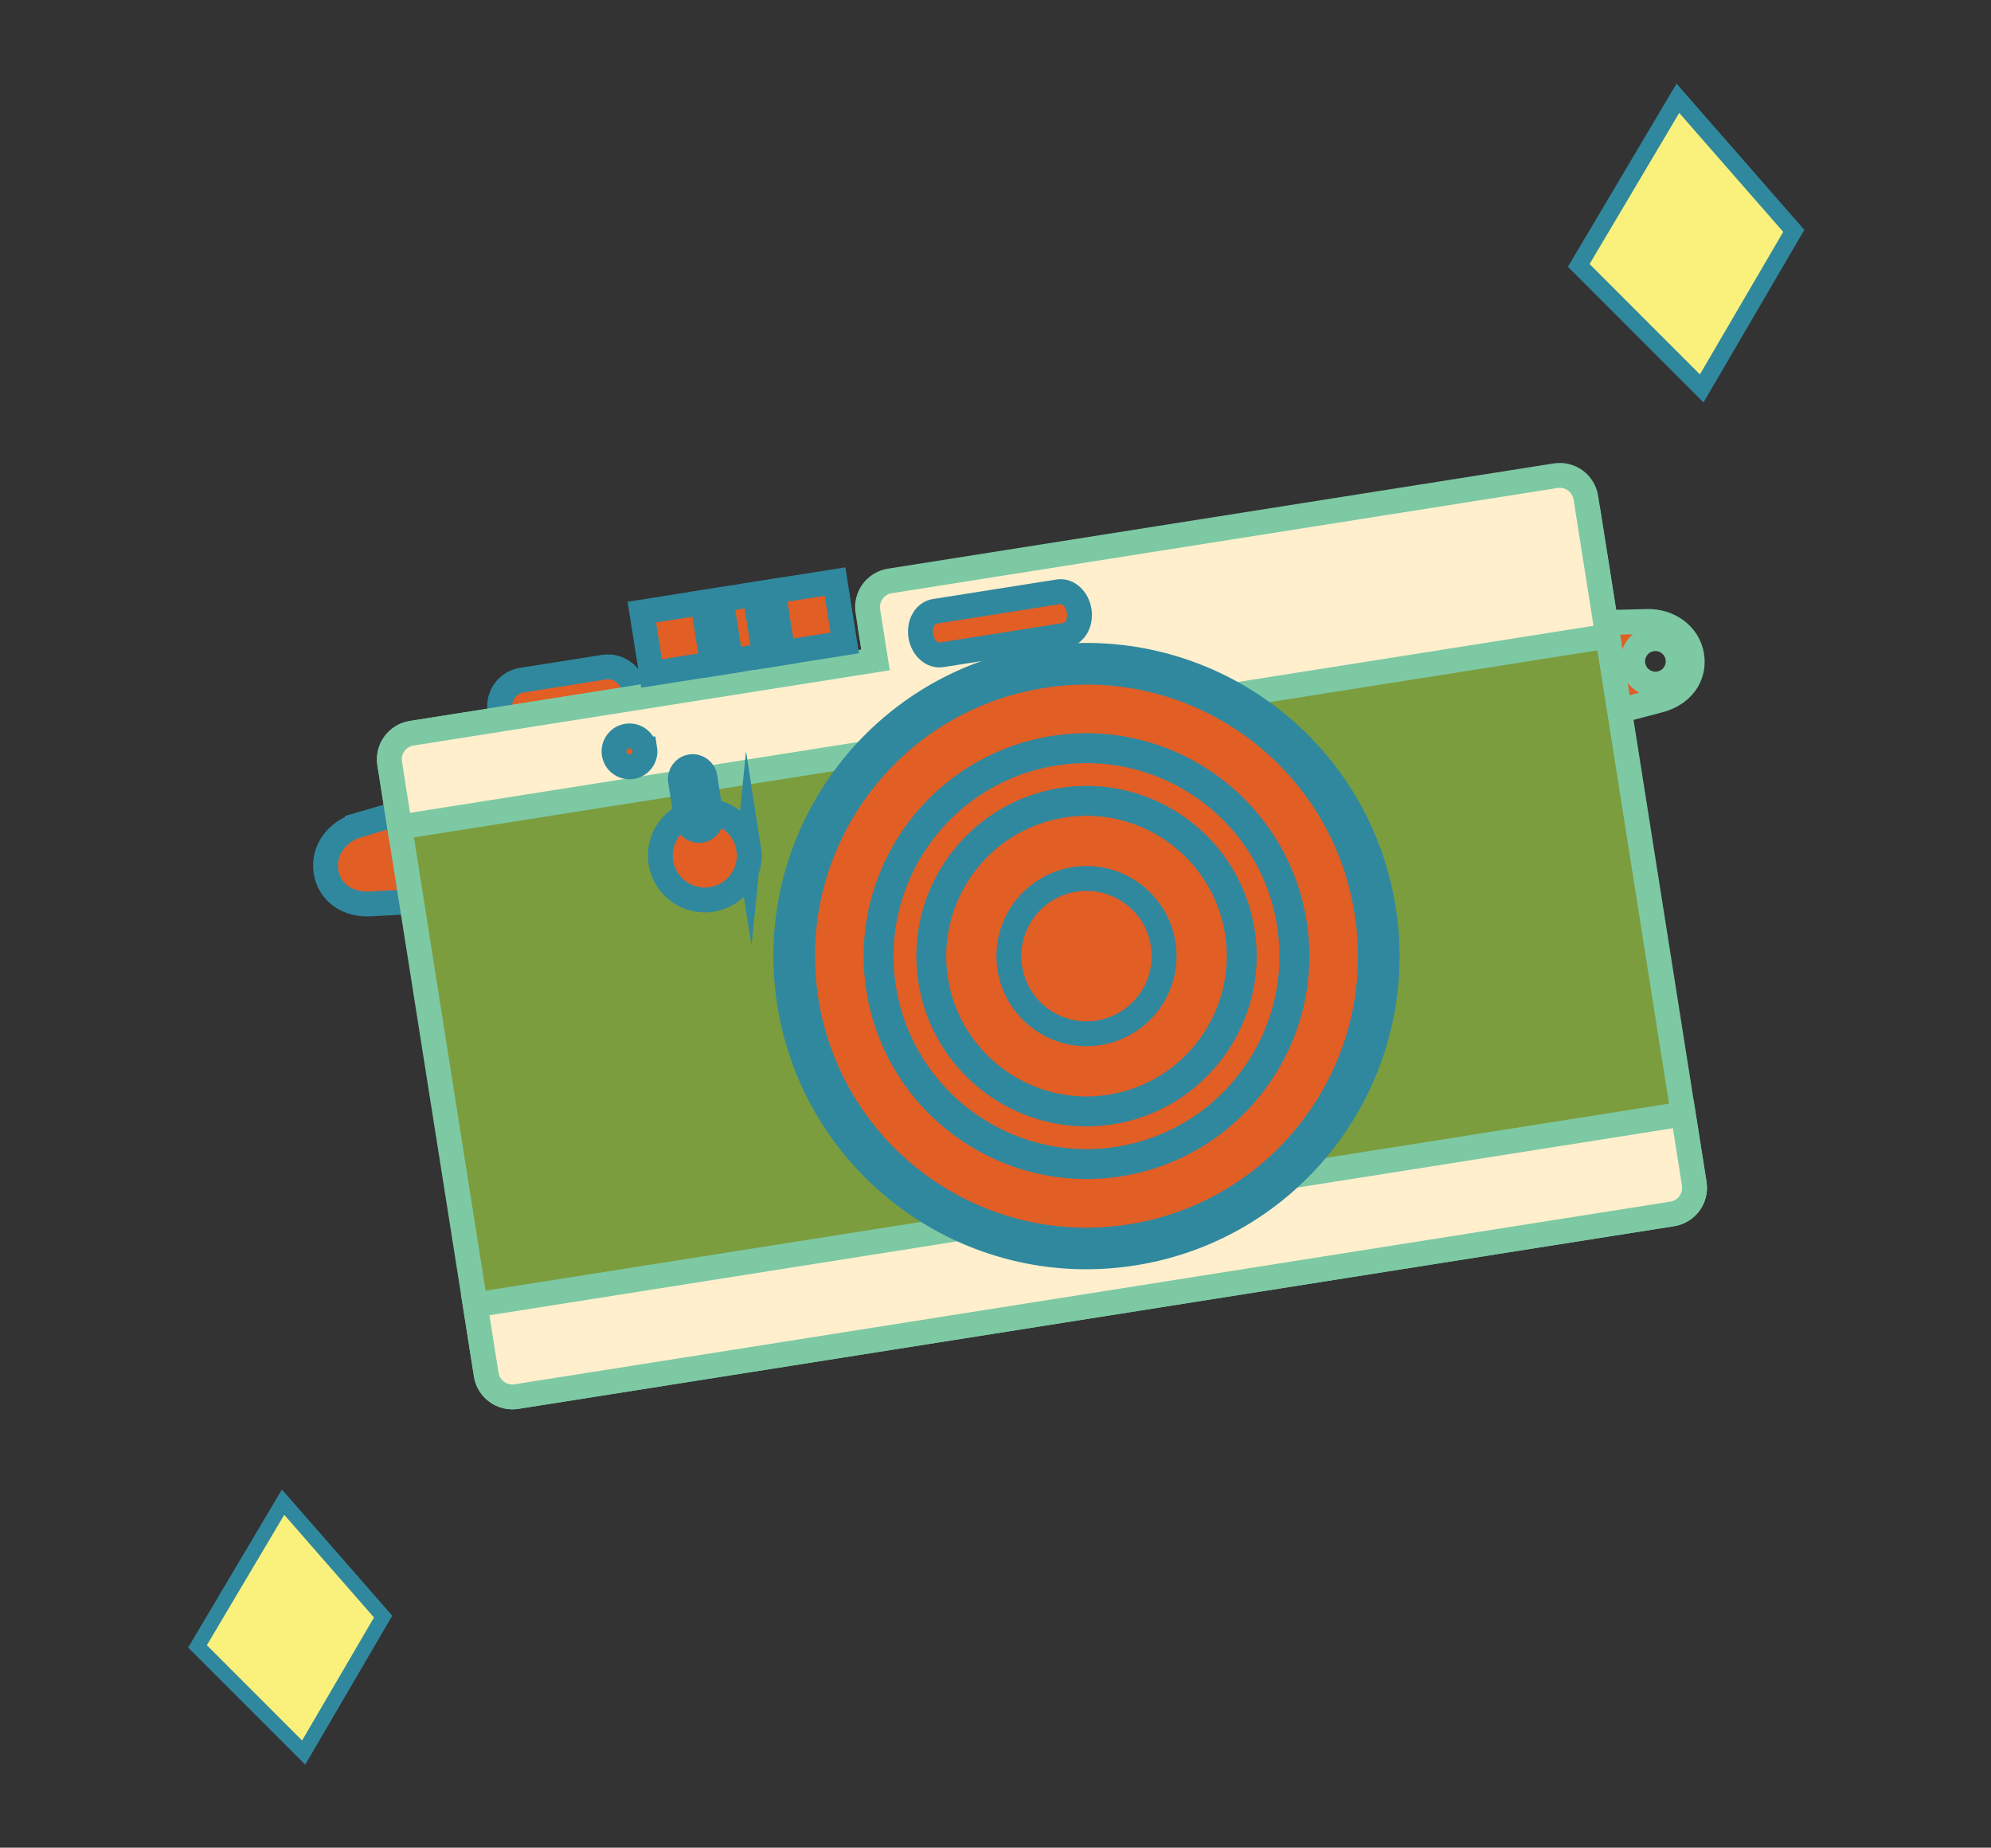 <?xml version="1.0" encoding="UTF-8"?>
<svg id="Layer_1" xmlns="http://www.w3.org/2000/svg" version="1.1" viewBox="0 0 603.81 560.24">
  <rect x="0" y="0" width="603.81" height="560.24" fill="#333333" stroke="none"/>
  <!-- Generator: Adobe Illustrator 29.8.1, SVG Export Plug-In . SVG Version: 2.1.1 Build 2)  -->
  <defs>
    <style>
      .st0 {
        fill: #7c9d3e;
      }

      .st0, .st1, .st2, .st3, .st4, .st5 {
        stroke-miterlimit: 10;
      }

      .st0, .st3, .st4 {
        stroke: #7dc9a4;
      }

      .st0, .st3, .st4, .st5 {
        stroke-width: 7.54px;
      }

      .st1 {
        stroke-width: 4.52px;
      }

      .st1, .st2 {
        fill: #faf17c;
      }

      .st1, .st2, .st5 {
        stroke: #30889e;
      }

      .st2 {
        stroke-width: 5.23px;
      }

      .st3 {
        fill: #ffefcd;
      }

      .st4, .st5 {
        fill: #e15e25;
      }
    </style>
  </defs>
  <g>
    <path class="st5" d="M108.68,250.18c-6.34,1.81-10.84,7.61-9.82,14.06,1.02,6.45,6.62,10.25,13.53,9.83,5.83-.35,23.34-1.25,23.34-1.25l-4.63-29.3s-16.8,5.05-22.42,6.65Z"/>
    <path class="st4" d="M476,189.02l4.63,29.3s16.93-4.54,22.59-6c6.69-1.73,10.85-7.07,9.83-13.53-1.02-6.45-7.08-10.58-13.68-10.35-5.84.2-23.37.58-23.37.58ZM495.22,201.61c-.59-3.76,1.97-7.3,5.74-7.89,3.76-.59,7.29,1.97,7.89,5.74.59,3.76-1.97,7.3-5.74,7.89-3.76.59-7.29-1.97-7.89-5.74Z"/>
    <rect class="st5" x="203.73" y="196.46" width="47.36" height="12.83" transform="translate(-28.88 37.98) rotate(-8.98)"/>
    <path class="st5" d="M160,204.12h25.12c4.42,0,8.02,3.59,8.02,8.02v8.02c0,4.42-3.59,8.02-8.02,8.02h-25.12c-4.42,0-8.02-3.59-8.02-8.02v-8.02c0-4.42,3.59-8.02,8.02-8.02Z" transform="translate(-31.62 29.58) rotate(-8.98)"/>
    <g>
      <path class="st5" d="M260.72,244.14c1.3,8.24-4.32,15.98-12.57,17.28-8.24,1.3-15.98-4.32-17.28-12.57-1.3-8.24,4.32-15.98,12.56-17.28,8.24-1.3,15.98,4.32,17.28,12.57Z"/>
      <path class="st5" d="M256.85,244.75c.96,6.1-3.2,11.83-9.31,12.8-6.1.96-11.83-3.2-12.8-9.31-.96-6.1,3.2-11.83,9.31-12.8,6.1-.96,11.83,3.2,12.8,9.3Z"/>
    </g>
    <path class="st0" d="M472.52,148.99l-201.91,31.91c-4.37.69-7.36,4.8-6.67,9.17l1.59,10.03-140.68,22.23c-4.37.69-7.36,4.8-6.67,9.17l29.28,185.29c.69,4.37,4.8,7.36,9.17,6.67l350.51-55.39c4.37-.69,7.36-4.8,6.67-9.17l-21.23-134.35-8.05-50.94-2.84-17.95c-.69-4.37-4.8-7.36-9.17-6.67Z"/>
    <g>
      <path class="st3" d="M144.12,395.67l3.34,21.12c.69,4.37,4.8,7.36,9.17,6.67l350.51-55.39c4.37-.69,7.36-4.8,6.67-9.17l-3.34-21.12-366.35,57.89Z"/>
      <path class="st3" d="M487.57,192.88l-3.04-19.27-3.59-22.7c-.69-4.37-4.8-7.36-9.17-6.67l-201.91,31.91c-4.37.69-7.36,4.8-6.67,9.17l2.34,14.78-140.68,22.23c-4.37.69-7.36,4.8-6.67,9.17l3.04,19.27,366.35-57.89Z"/>
    </g>
    <g>
      <path class="st5" d="M419.56,275.68c7.86,49.74-26.1,96.43-75.83,104.28-49.73,7.86-96.43-26.09-104.29-75.82-7.86-49.73,26.09-96.43,75.82-104.29,49.73-7.86,96.43,26.09,104.29,75.82Z"/>
      <g>
        <path class="st5" d="M414.54,276.47c7.42,46.97-24.64,91.06-71.6,98.48s-91.05-24.63-98.48-71.6c-7.42-46.96,24.64-91.06,71.6-98.48,46.96-7.42,91.06,24.64,98.48,71.6Z"/>
        <path class="st5" d="M376,282.56c4.06,25.68-13.47,49.79-39.15,53.85-25.68,4.06-49.79-13.47-53.85-39.16-4.06-25.68,13.47-49.8,39.15-53.85,25.68-4.06,49.79,13.47,53.85,39.16Z"/>
        <path class="st5" d="M352.75,286.23c2.03,12.84-6.74,24.9-19.58,26.93-12.84,2.03-24.89-6.74-26.92-19.58-2.03-12.84,6.73-24.9,19.57-26.93,12.84-2.03,24.9,6.74,26.93,19.58Z"/>
        <path class="st5" d="M336.97,337.17c-26.06,4.12-50.6-13.73-54.72-39.79-4.12-26.06,13.73-50.61,39.79-54.73,26.06-4.12,50.6,13.73,54.72,39.79,4.12,26.06-13.73,50.61-39.78,54.73ZM322.27,244.16c-25.23,3.99-42.5,27.75-38.52,52.98,3.99,25.23,27.75,42.51,52.98,38.52,25.22-3.99,42.5-27.75,38.51-52.98-3.99-25.23-27.75-42.51-52.97-38.52Z"/>
        <path class="st5" d="M339.46,352.94c-34.75,5.49-67.5-18.31-72.99-53.07-5.49-34.75,18.32-67.49,53.07-72.99,34.76-5.49,67.5,18.31,72.99,53.07,5.49,34.75-18.31,67.5-53.07,72.99ZM319.78,228.39c-33.92,5.36-57.16,37.32-51.8,71.24,5.36,33.92,37.32,57.16,71.24,51.8,33.92-5.36,57.16-37.32,51.8-71.24-5.36-33.92-37.32-57.16-71.24-51.8Z"/>
      </g>
    </g>
    <path class="st5" d="M327.28,185.2c.58,3.64-1.32,6.97-4.24,7.43l-37.48,5.92c-2.92.46-5.75-2.12-6.32-5.76h0c-.58-3.64,1.32-6.97,4.24-7.43l37.48-5.92c2.92-.46,5.75,2.12,6.32,5.76h0Z"/>
    <path class="st5" d="M227.08,257.28c1.16,7.36-3.86,14.27-11.23,15.44-7.36,1.16-14.27-3.86-15.43-11.22-1.16-7.36,3.86-14.27,11.22-15.43,7.36-1.16,14.27,3.86,15.44,11.22Z"/>
    <path class="st5" d="M195.54,227.09c.4,2.56-1.34,4.96-3.9,5.37-2.56.4-4.96-1.34-5.37-3.9-.4-2.56,1.34-4.96,3.9-5.37,2.56-.4,4.96,1.34,5.36,3.9Z"/>
    <rect class="st5" x="195.76" y="180.85" width="59.32" height="18.84" transform="translate(-26.94 37.52) rotate(-8.98)"/>
    <rect class="st5" x="214.56" y="182.13" width="5.61" height="18.84" transform="translate(-27.23 36.28) rotate(-8.98)"/>
    <rect class="st5" x="230.4" y="179.62" width="5.61" height="18.84" transform="translate(-26.65 38.72) rotate(-8.98)"/>
    <path class="st5" d="M215.65,247.48c.32,2.04-1.07,3.96-3.11,4.28h0c-2.04.32-3.96-1.07-4.28-3.11l-1.88-11.88c-.32-2.04,1.07-3.96,3.11-4.28h0c2.04-.32,3.96,1.07,4.28,3.11l1.88,11.88Z"/>
  </g>
  <polygon class="st2" points="508.85 29.8 478.79 80.47 516.08 117.77 544 70 508.85 29.8"/>
  <polygon class="st1" points="85.85 455.47 59.9 499.2 92.09 531.4 116.19 490.17 85.85 455.47"/>
</svg>